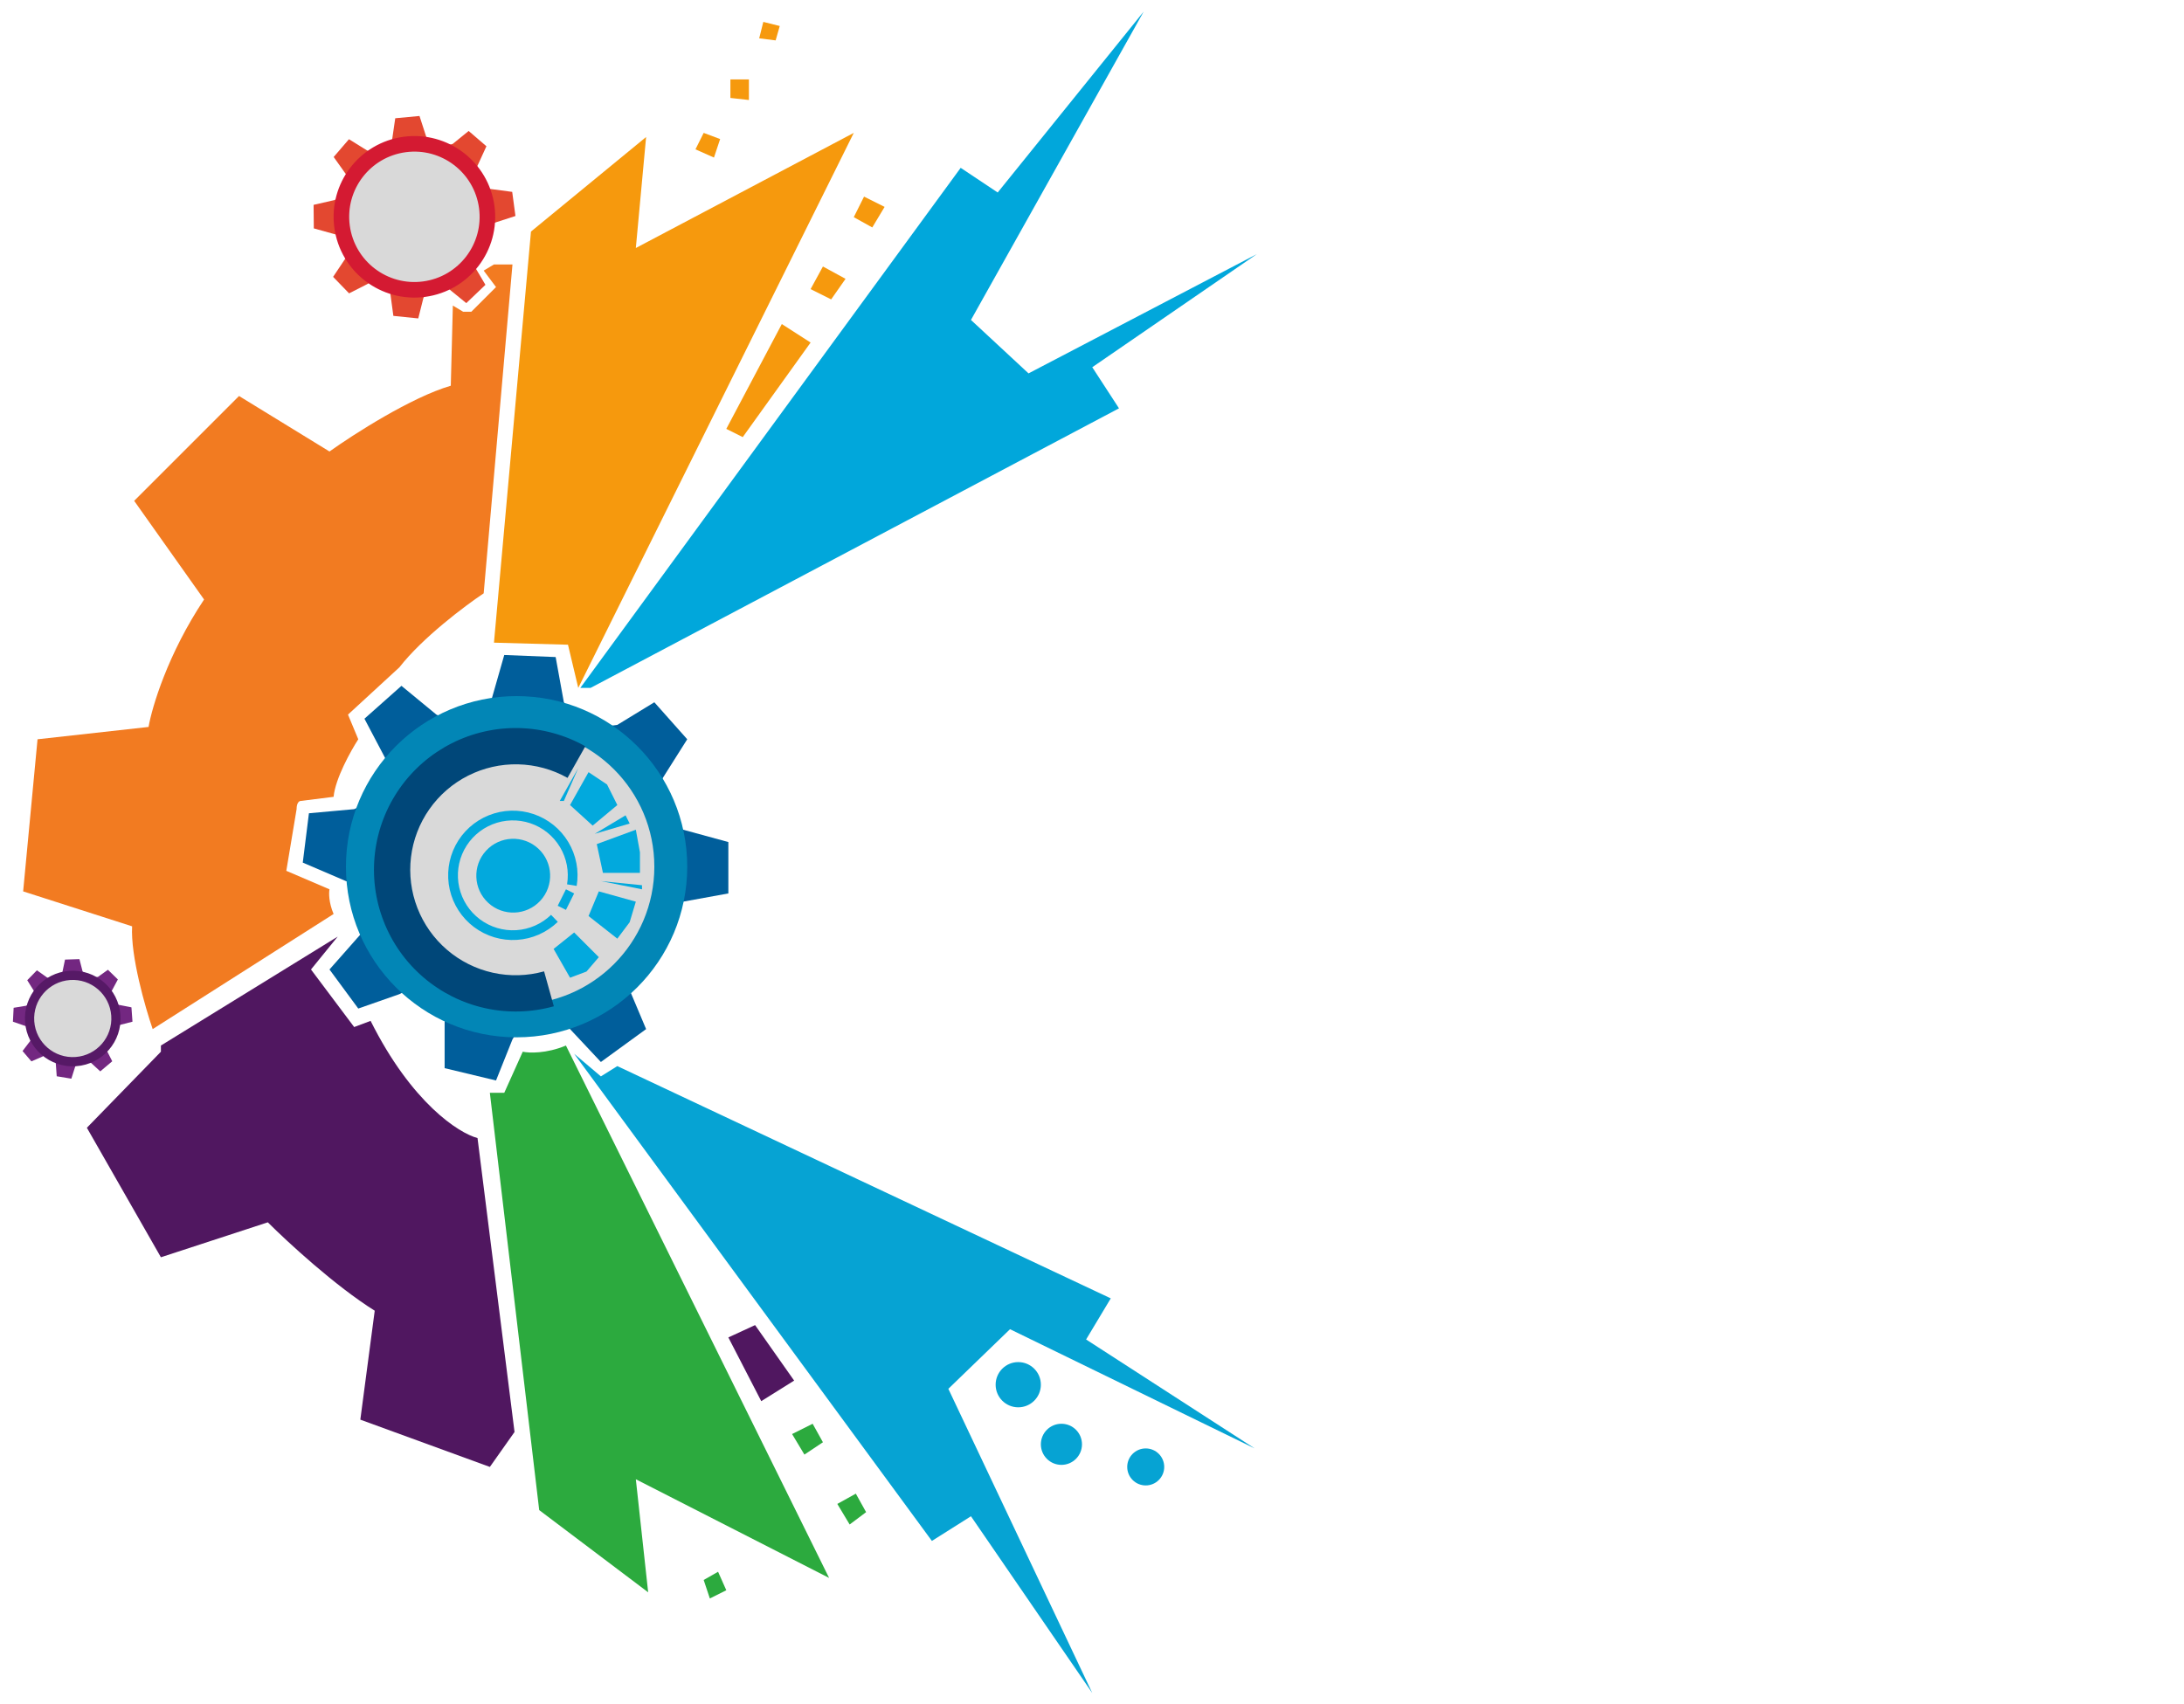 <svg width="752" height="587" viewBox="0 0 752 587" fill="none" xmlns="http://www.w3.org/2000/svg">
<g filter="url(#filter0_d_50_43)">
<path d="M222.471 43.184L182.828 75.748L170.085 217.333L195.57 218.041L199.11 232.908L293.972 41.768L218.932 81.412L222.471 43.184Z" fill="#F6990D"/>
<path d="M159.466 103.357L155.926 101.233L155.218 128.843C141.626 132.807 121.71 145.597 113.451 151.496L82.302 132.382L46.198 168.486L70.267 202.467C57.808 221.156 52.333 239.515 51.153 246.358L12.925 250.606L7.97 302.992L45.49 315.027C44.924 325.221 49.974 342.872 52.569 350.423L114.867 310.779C113.168 306.815 113.215 303.464 113.451 302.284L98.584 295.913L102.124 274.675C102.124 272.41 103.068 271.844 103.54 271.844L114.867 270.428C115.433 264.198 120.766 254.617 123.362 250.606L119.822 242.111L137.52 225.828C145.449 215.634 160.174 204.591 166.545 200.343L176.456 87.075H170.085L166.545 89.199L170.793 94.862L162.298 103.357H159.466Z" fill="#F27B21"/>
<path d="M330.784 53.802L199.818 232.908H203.357L385.294 136.63L376.091 122.471L432.725 83.535L354.146 124.595L334.324 106.189L393.79 0L343.527 62.297L330.784 53.802Z" fill="#01A7DB"/>
<path d="M55.401 356.087L116.283 318.567L107.08 329.893L121.946 349.715L127.609 347.592C141.768 375.909 158.05 386.292 164.421 387.943L177.164 489.177L168.669 501.212L124.07 484.929L129.025 447.409C115.433 438.914 98.82 423.576 92.213 416.968L55.401 429.003L29.916 384.404L55.401 358.211V356.087Z" fill="#501760"/>
<path d="M173.625 372.369H168.669L185.659 516.078L223.179 544.395L218.932 505.459L285.477 539.44L194.862 356.087C188.066 358.918 182.12 358.682 179.996 358.211L173.625 372.369Z" fill="#2CAA3E"/>
<path d="M320.873 526.697L197.694 358.918L206.897 366.706L212.56 363.166L382.463 443.162L373.968 457.32L432.018 494.84L347.774 453.78L326.537 474.31L376.091 579.083L334.324 518.202L320.873 526.697Z" fill="#06A3D3"/>
<path d="M173.625 221.581L169.377 236.447L163.714 248.482L150.263 242.111L138.228 232.2L125.486 243.526L132.565 256.977L137.52 267.596L121.946 274.675L106.372 276.091L104.248 293.081L119.114 299.453L135.397 303.7L124.07 317.859L113.451 329.893L123.362 343.344L137.52 338.389L153.803 329.893L153.095 348.3V363.874L170.793 368.121L176.456 353.963L185.659 339.096L206.897 361.75L222.471 350.423L216.808 336.973L211.145 307.24L235.214 306.532L250.788 303.7V286.002L235.214 281.754L224.595 275.383L228.135 264.056L236.63 250.606L225.303 237.863L212.56 245.65L201.234 247.066L194.154 237.863L191.323 222.289L173.625 221.581Z" fill="#005E9B"/>
<circle cx="177.872" cy="294.497" r="58.758" fill="#0286B6"/>
<circle cx="177.872" cy="294.497" r="47.431" fill="#D9D9D9"/>
<path d="M221.056 300.868L206.897 299.453L221.056 302.284V300.868Z" fill="#02A9DD"/>
<path d="M215.392 276.799L204.773 283.17L216.808 279.631L215.392 276.799Z" fill="#02A9DD"/>
<path d="M199.11 260.517L192.739 271.844H194.154L199.11 260.517Z" fill="#02A9DD"/>
<path d="M22.388 326.486L21.502 330.727L20.163 334.205L16.275 332.697L12.711 330.171L9.38 333.594L11.63 337.21L13.23 340.077L9.021 342.371L4.698 343.082L4.448 347.873L8.732 349.353L13.368 350.21L10.489 354.396L7.766 357.974L10.808 361.532L14.664 359.861L19.042 357.157L19.217 362.315L19.533 366.667L24.565 367.496L25.861 363.425L28.131 359.084L34.525 364.984L38.648 361.503L36.793 357.859L34.608 349.665L41.32 348.979L45.615 347.873L45.257 342.927L40.819 342.055L37.722 340.49L38.482 337.253L40.583 333.322L37.16 329.99L33.757 332.424L30.62 333.049L28.455 330.621L27.348 326.326L22.388 326.486Z" fill="#732781"/>
<circle cx="25.052" cy="346.778" r="16.464" transform="rotate(-4.145 25.052 346.778)" fill="#561966"/>
<circle cx="25.052" cy="346.778" r="13.29" transform="rotate(-4.145 25.052 346.778)" fill="#D9D9D9"/>
<path d="M136.092 36.728L135.037 43.972L133.14 49.976L126.426 47.836L120.154 43.946L114.89 50.065L119.061 55.929L122.057 60.598L115.196 64.903L107.978 66.551L108.054 74.657L115.432 76.708L123.34 77.672L118.919 85.031L114.696 91.348L120.196 97.033L126.526 93.814L133.629 88.8L134.459 97.481L135.443 104.789L144.015 105.664L145.778 98.663L149.158 91.107L160.553 100.395L167.145 94.097L163.639 88.144L159.104 74.551L170.353 72.699L177.482 70.387L176.364 62.083L168.789 61.074L163.404 58.755L164.35 53.217L167.486 46.369L161.367 41.105L155.88 45.564L150.655 46.943L146.752 43.072L144.44 35.943L136.092 36.728Z" fill="#E34830"/>
<circle cx="142.688" cy="70.673" r="27.818" transform="rotate(-7.664 142.688 70.673)" fill="#D41A32"/>
<circle cx="142.688" cy="70.673" r="22.455" transform="rotate(-7.664 142.688 70.673)" fill="#D9D9D9"/>
<path d="M247.957 43.891L242.293 41.768L239.462 47.431L245.833 50.263L247.957 43.891Z" fill="#F6990D"/>
<path d="M251.496 29.733V23.362H257.868V30.441L251.496 29.733Z" fill="#F6990D"/>
<path d="M261.407 9.203L262.823 3.54L268.487 4.956L267.071 9.911L261.407 9.203Z" fill="#F6990D"/>
<path d="M300.343 74.332L293.972 70.793L297.512 63.713L304.591 67.253L300.343 74.332Z" fill="#F6990D"/>
<path d="M286.185 99.11L279.106 95.57L283.353 87.783L291.14 92.03L286.185 99.11Z" fill="#F6990D"/>
<path d="M279.106 113.976L269.195 107.605L250.081 143.709L255.744 146.541L279.106 113.976Z" fill="#F6990D"/>
<path d="M259.991 452.365L250.788 456.612L262.115 478.558L273.442 471.479L259.991 452.365Z" fill="#501760"/>
<path d="M279.813 486.345L272.734 489.885L276.982 496.964L283.353 492.716L279.813 486.345Z" fill="#2CAA3E"/>
<path d="M294.68 510.415L288.309 513.954L292.556 521.033L298.219 516.786L294.68 510.415Z" fill="#2CAA3E"/>
<path d="M247.249 537.316L242.293 540.147L244.417 546.519L250.081 543.687L247.249 537.316Z" fill="#2CAA3E"/>
<circle cx="350.606" cy="472.895" r="7.787" fill="#06A3D3"/>
<circle cx="365.472" cy="493.424" r="7.079" fill="#06A3D3"/>
<circle cx="394.497" cy="501.212" r="6.371" fill="#06A3D3"/>
<circle cx="176.715" cy="297.588" r="12.708" transform="rotate(-47.316 176.715 297.588)" fill="#02A9DD"/>
<path d="M198.562 301.115C199.429 295.891 198.407 290.53 195.679 285.992C192.951 281.453 188.696 278.035 183.677 276.35C178.658 274.664 173.202 274.822 168.288 276.794C163.374 278.766 159.323 282.424 156.862 287.112C154.401 291.8 153.69 297.212 154.856 302.377C156.023 307.541 158.991 312.122 163.229 315.296C167.467 318.471 172.697 320.033 177.981 319.701C183.266 319.369 188.259 317.166 192.067 313.486L189.736 311.075C186.502 314.201 182.26 316.072 177.771 316.354C173.282 316.636 168.84 315.309 165.24 312.612C161.64 309.916 159.119 306.025 158.128 301.638C157.137 297.25 157.74 292.654 159.831 288.671C161.922 284.689 165.363 281.582 169.537 279.906C173.711 278.231 178.346 278.097 182.609 279.529C186.873 280.961 190.488 283.864 192.805 287.719C195.122 291.574 195.99 296.129 195.254 300.566L198.562 301.115Z" fill="#02A9DD"/>
<path d="M202.649 261.933L196.278 273.259L204.065 280.339L212.56 273.259L209.021 266.18L202.649 261.933Z" fill="#02A9DD"/>
<path d="M218.932 281.755L205.481 286.71L207.605 296.621H220.348V289.542L218.932 281.755Z" fill="#02A9DD"/>
<path d="M218.932 306.532L206.189 302.992L202.649 311.487L212.56 319.275L216.808 313.611L218.932 306.532Z" fill="#02A9DD"/>
<path d="M197.694 317.151L190.615 322.814L196.278 332.725L201.942 330.601L206.189 325.646L197.694 317.151Z" fill="#02A9DD"/>
<path d="M194.862 309.364L192.031 307.948L194.862 302.284L197.694 303.7L194.862 309.364Z" fill="#02A9DD"/>
<path d="M201.546 253.026C194.553 249.084 186.695 246.928 178.67 246.748C170.644 246.569 162.698 248.371 155.535 251.996C148.373 255.621 142.214 260.956 137.606 267.53C132.998 274.103 130.082 281.711 129.117 289.681C128.151 297.65 129.166 305.734 132.071 313.218C134.977 320.701 139.683 327.353 145.773 332.583C151.863 337.813 159.149 341.461 166.985 343.203C174.821 344.945 182.966 344.727 190.699 342.569L187.341 330.539C181.587 332.144 175.527 332.306 169.695 331.01C163.864 329.714 158.442 327 153.911 323.108C149.379 319.216 145.877 314.266 143.715 308.697C141.553 303.129 140.798 297.113 141.516 291.183C142.235 285.252 144.405 279.591 147.834 274.7C151.263 269.808 155.845 265.838 161.175 263.141C166.505 260.443 172.418 259.102 178.39 259.236C184.362 259.369 190.209 260.974 195.413 263.907L201.546 253.026Z" fill="#004779"/>
<path d="M321.645 275.6V209.699H366.052V221.187H335.579V236.89H363.767V248.377H335.579V264.113H366.18V275.6H321.645ZM403.786 209.699L417.076 232.159H417.59L430.944 209.699H446.68L426.568 242.65L447.13 275.6H431.105L417.59 253.108H417.076L403.561 275.6H387.6L408.226 242.65L387.986 209.699H403.786ZM469.089 275.6V209.699H495.089C500.087 209.699 504.346 210.654 507.864 212.563C511.382 214.451 514.064 217.078 515.908 220.447C517.775 223.793 518.708 227.654 518.708 232.031C518.708 236.407 517.764 240.268 515.876 243.615C513.988 246.962 511.253 249.568 507.671 251.434C504.11 253.301 499.798 254.234 494.735 254.234H478.163V243.068H492.482C495.164 243.068 497.374 242.607 499.111 241.684C500.87 240.74 502.179 239.443 503.037 237.791C503.917 236.117 504.356 234.197 504.356 232.031C504.356 229.843 503.917 227.933 503.037 226.303C502.179 224.651 500.87 223.375 499.111 222.474C497.352 221.551 495.121 221.09 492.418 221.09H483.022V275.6H469.089ZM601.91 242.65C601.91 249.836 600.548 255.95 597.823 260.991C595.12 266.033 591.431 269.883 586.754 272.543C582.099 275.182 576.865 276.501 571.051 276.501C565.195 276.501 559.939 275.171 555.284 272.511C550.628 269.851 546.949 266 544.246 260.959C541.543 255.918 540.192 249.815 540.192 242.65C540.192 235.463 541.543 229.349 544.246 224.308C546.949 219.267 550.628 215.427 555.284 212.788C559.939 210.128 565.195 208.798 571.051 208.798C576.865 208.798 582.099 210.128 586.754 212.788C591.431 215.427 595.12 219.267 597.823 224.308C600.548 229.349 601.91 235.463 601.91 242.65ZM587.784 242.65C587.784 237.994 587.087 234.069 585.692 230.872C584.319 227.676 582.378 225.252 579.868 223.6C577.358 221.948 574.419 221.122 571.051 221.122C567.683 221.122 564.744 221.948 562.234 223.6C559.724 225.252 557.772 227.676 556.378 230.872C555.005 234.069 554.318 237.994 554.318 242.65C554.318 247.305 555.005 251.231 556.378 254.427C557.772 257.623 559.724 260.047 562.234 261.699C564.744 263.351 567.683 264.177 571.051 264.177C574.419 264.177 577.358 263.351 579.868 261.699C582.378 260.047 584.319 257.623 585.692 254.427C587.087 251.231 587.784 247.305 587.784 242.65Z" fill="white"/>
<path d="M274.93 341.383H263.732L280.795 291.957H294.262L311.3 341.383H300.102L287.721 303.252H287.335L274.93 341.383ZM274.23 321.955H300.681V330.113H274.23V321.955ZM322.686 341.383V291.957H333.136V332.767H354.325V341.383H322.686ZM358.628 300.573V291.957H399.221V300.573H384.089V341.383H373.76V300.573H358.628ZM454.506 316.67C454.506 322.06 453.485 326.645 451.441 330.426C449.414 334.207 446.647 337.095 443.139 339.09C439.648 341.069 435.722 342.059 431.362 342.059C426.97 342.059 423.028 341.061 419.536 339.066C416.045 337.071 413.286 334.183 411.259 330.402C409.231 326.621 408.218 322.044 408.218 316.67C408.218 311.28 409.231 306.695 411.259 302.914C413.286 299.133 416.045 296.253 419.536 294.274C423.028 292.279 426.97 291.281 431.362 291.281C435.722 291.281 439.648 292.279 443.139 294.274C446.647 296.253 449.414 299.133 451.441 302.914C453.485 306.695 454.506 311.28 454.506 316.67ZM443.912 316.67C443.912 313.179 443.389 310.234 442.343 307.837C441.313 305.44 439.857 303.622 437.975 302.383C436.092 301.144 433.888 300.525 431.362 300.525C428.836 300.525 426.632 301.144 424.749 302.383C422.867 303.622 421.403 305.44 420.357 307.837C419.327 310.234 418.812 313.179 418.812 316.67C418.812 320.161 419.327 323.106 420.357 325.503C421.403 327.9 422.867 329.718 424.749 330.957C426.632 332.196 428.836 332.816 431.362 332.816C433.888 332.816 436.092 332.196 437.975 330.957C439.857 329.718 441.313 327.9 442.343 325.503C443.389 323.106 443.912 320.161 443.912 316.67ZM486.968 300.573V291.957H527.561V300.573H512.429V341.383H502.1V300.573H486.968ZM550.133 291.957V341.383H539.683V291.957H550.133ZM564.167 341.383V291.957H597.472V300.573H574.617V312.35H595.759V320.966H574.617V332.767H597.569V341.383H564.167ZM609.335 300.573V291.957H649.928V300.573H634.796V341.383H624.467V300.573H609.335ZM662.05 341.383V291.957H695.354V300.573H672.5V312.35H693.641V320.966H672.5V332.767H695.451V341.383H662.05Z" fill="white"/>
<path d="M557.119 392.681V386.406L571.781 372.831C573.027 371.624 574.073 370.538 574.918 369.572C575.776 368.607 576.426 367.662 576.869 366.737C577.311 365.798 577.532 364.786 577.532 363.7C577.532 362.493 577.258 361.454 576.708 360.583C576.158 359.698 575.407 359.021 574.455 358.551C573.503 358.069 572.424 357.827 571.217 357.827C569.957 357.827 568.858 358.082 567.919 358.592C566.981 359.101 566.257 359.832 565.747 360.784C565.238 361.736 564.983 362.869 564.983 364.183H556.717C556.717 361.488 557.327 359.148 558.547 357.164C559.767 355.179 561.477 353.644 563.676 352.558C565.874 351.472 568.409 350.929 571.278 350.929C574.227 350.929 576.795 351.452 578.981 352.498C581.179 353.53 582.889 354.965 584.109 356.802C585.329 358.639 585.939 360.744 585.939 363.117C585.939 364.672 585.631 366.207 585.014 367.722C584.411 369.237 583.331 370.92 581.776 372.77C580.221 374.607 578.029 376.813 575.2 379.387L569.186 385.28V385.561H586.482V392.681H557.119ZM609.508 393.586C606.049 393.572 603.072 392.721 600.578 391.031C598.098 389.342 596.187 386.895 594.847 383.691C593.519 380.486 592.862 376.632 592.876 372.127C592.876 367.635 593.539 363.807 594.867 360.643C596.208 357.479 598.118 355.072 600.599 353.423C603.092 351.76 606.062 350.929 609.508 350.929C612.954 350.929 615.917 351.76 618.397 353.423C620.891 355.085 622.808 357.499 624.149 360.663C625.49 363.814 626.154 367.635 626.14 372.127C626.14 376.645 625.47 380.506 624.129 383.711C622.802 386.915 620.898 389.362 618.417 391.052C615.937 392.741 612.967 393.586 609.508 393.586ZM609.508 386.366C611.868 386.366 613.752 385.179 615.159 382.806C616.567 380.433 617.264 376.873 617.251 372.127C617.251 369.003 616.929 366.402 616.286 364.323C615.655 362.245 614.757 360.683 613.591 359.637C612.438 358.592 611.077 358.069 609.508 358.069C607.162 358.069 605.285 359.242 603.877 361.588C602.469 363.935 601.758 367.447 601.745 372.127C601.745 375.291 602.06 377.932 602.69 380.051C603.334 382.156 604.239 383.738 605.405 384.797C606.572 385.843 607.939 386.366 609.508 386.366ZM632.916 392.681V386.406L647.577 372.831C648.824 371.624 649.87 370.538 650.715 369.572C651.573 368.607 652.223 367.662 652.666 366.737C653.108 365.798 653.329 364.786 653.329 363.7C653.329 362.493 653.054 361.454 652.505 360.583C651.955 359.698 651.204 359.021 650.252 358.551C649.3 358.069 648.221 357.827 647.014 357.827C645.754 357.827 644.654 358.082 643.716 358.592C642.777 359.101 642.053 359.832 641.544 360.784C641.034 361.736 640.78 362.869 640.78 364.183H632.514C632.514 361.488 633.124 359.148 634.344 357.164C635.564 355.179 637.274 353.644 639.472 352.558C641.671 351.472 644.205 350.929 647.075 350.929C650.024 350.929 652.592 351.452 654.777 352.498C656.976 353.53 658.686 354.965 659.906 356.802C661.126 358.639 661.736 360.744 661.736 363.117C661.736 364.672 661.427 366.207 660.811 367.722C660.207 369.237 659.128 370.92 657.573 372.77C656.017 374.607 653.825 376.813 650.996 379.387L644.983 385.28V385.561H662.279V392.681H632.916ZM684.199 393.244C681.356 393.244 678.822 392.721 676.596 391.675C674.384 390.629 672.628 389.188 671.327 387.351C670.027 385.514 669.35 383.409 669.296 381.036H677.743C677.837 382.632 678.507 383.925 679.754 384.918C681.001 385.91 682.482 386.406 684.199 386.406C685.566 386.406 686.773 386.104 687.819 385.501C688.878 384.884 689.702 384.033 690.292 382.947C690.896 381.847 691.197 380.587 691.197 379.166C691.197 377.718 690.889 376.444 690.272 375.344C689.669 374.245 688.831 373.387 687.758 372.77C686.686 372.153 685.459 371.838 684.078 371.825C682.871 371.825 681.698 372.073 680.558 372.569C679.432 373.065 678.554 373.742 677.924 374.6L670.181 373.213L672.132 351.492H697.311V358.612H679.312L678.246 368.929H678.487C679.211 367.91 680.304 367.065 681.765 366.395C683.227 365.724 684.862 365.389 686.672 365.389C689.153 365.389 691.365 365.973 693.309 367.139C695.253 368.305 696.788 369.908 697.915 371.946C699.041 373.97 699.597 376.303 699.584 378.944C699.597 381.72 698.954 384.187 697.653 386.346C696.366 388.491 694.563 390.18 692.243 391.414C689.937 392.634 687.256 393.244 684.199 393.244Z" fill="white"/>
</g>
<defs>
<filter id="filter0_d_50_43" x="0.448" y="0" width="703.156" height="587.083" filterUnits="userSpaceOnUse" color-interpolation-filters="sRGB">
<feFlood flood-opacity="0" result="BackgroundImageFix"/>
<feColorMatrix in="SourceAlpha" type="matrix" values="0 0 0 0 0 0 0 0 0 0 0 0 0 0 0 0 0 0 127 0" result="hardAlpha"/>
<feOffset dy="4"/>
<feGaussianBlur stdDeviation="2"/>
<feComposite in2="hardAlpha" operator="out"/>
<feColorMatrix type="matrix" values="0 0 0 0 0 0 0 0 0 0 0 0 0 0 0 0 0 0 0.25 0"/>
<feBlend mode="normal" in2="BackgroundImageFix" result="effect1_dropShadow_50_43"/>
<feBlend mode="normal" in="SourceGraphic" in2="effect1_dropShadow_50_43" result="shape"/>
</filter>
</defs>
</svg>
